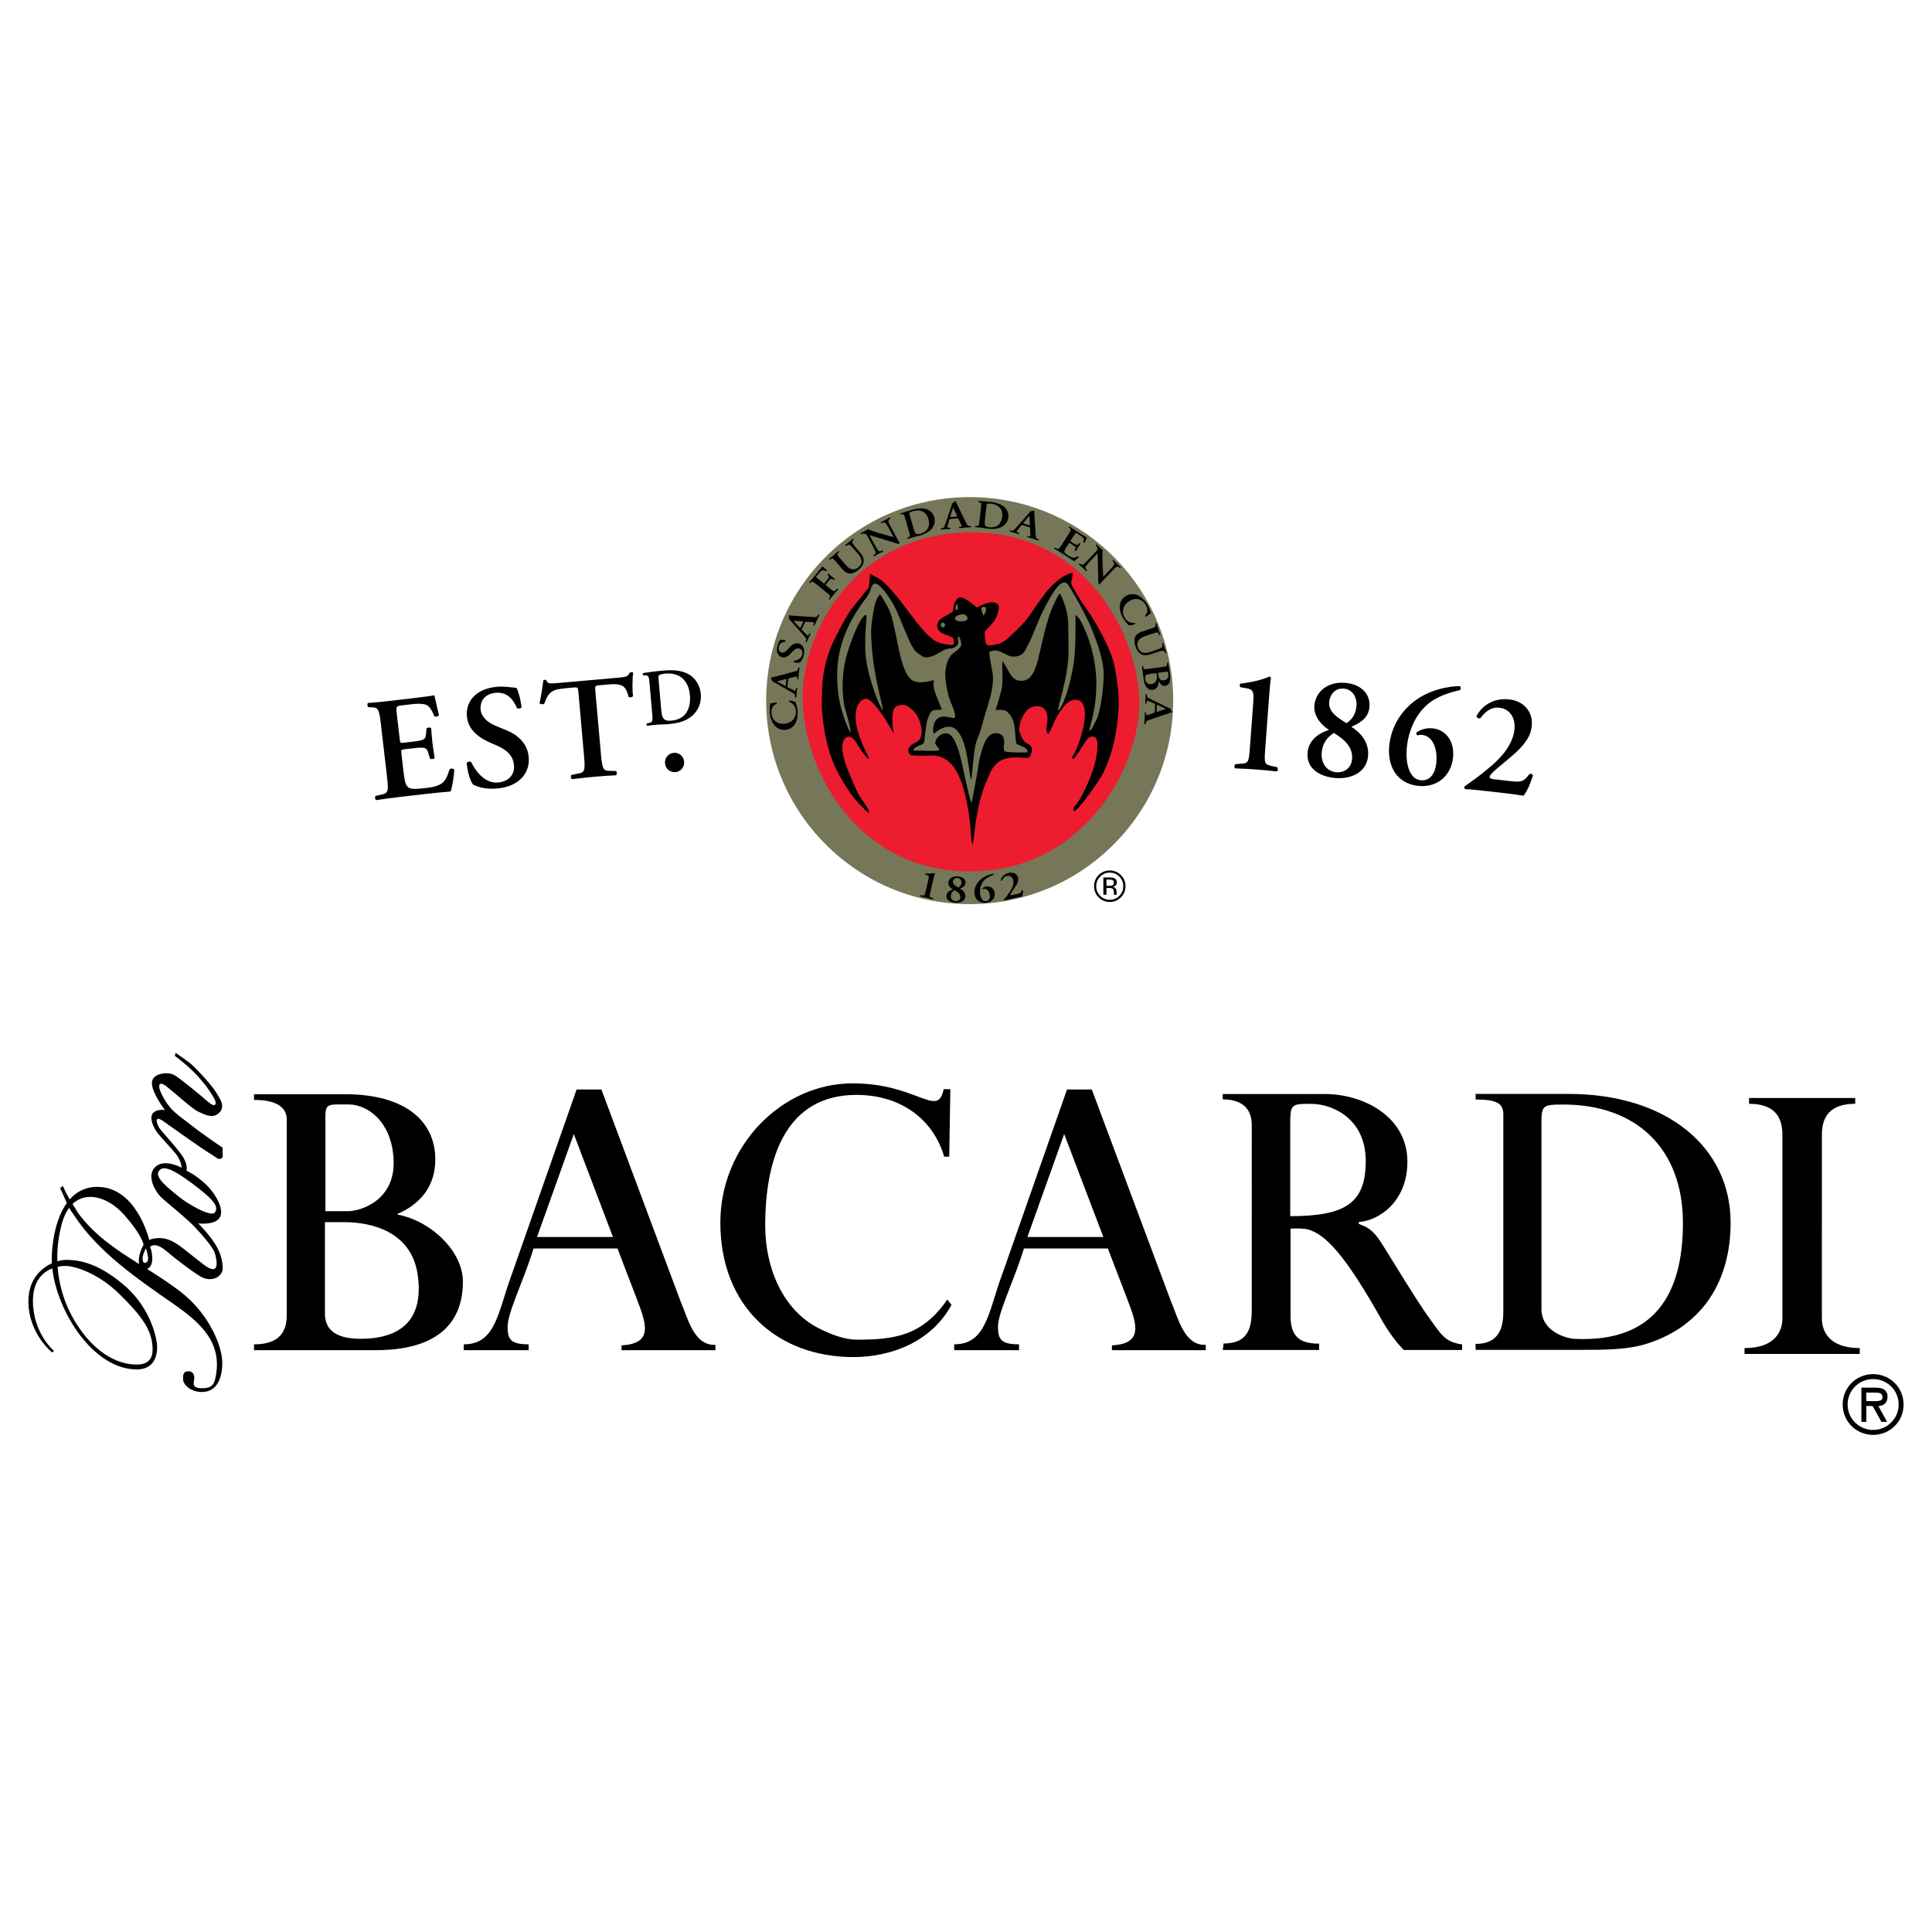 <?xml version="1.0" encoding="utf-8"?>
<!-- Generator: Adobe Illustrator 13.0.0, SVG Export Plug-In . SVG Version: 6.00 Build 14948)  -->
<!DOCTYPE svg PUBLIC "-//W3C//DTD SVG 1.0//EN" "http://www.w3.org/TR/2001/REC-SVG-20010904/DTD/svg10.dtd">
<svg version="1.0" id="Layer_1" xmlns="http://www.w3.org/2000/svg" xmlns:xlink="http://www.w3.org/1999/xlink" x="0px" y="0px"
	 width="192.756px" height="192.756px" viewBox="0 0 192.756 192.756" enable-background="new 0 0 192.756 192.756"
	 xml:space="preserve">
<g>
	<polygon fill-rule="evenodd" clip-rule="evenodd" fill="#FFFFFF" points="0,0 192.756,0 192.756,192.756 0,192.756 0,0 	"/>
	<path fill-rule="evenodd" clip-rule="evenodd" fill="#FFFFFF" d="M96.747,49.596c-11.214,0-20.305,9.091-20.305,20.305
		s9.091,20.305,20.305,20.305c11.214,0,20.305-9.091,20.305-20.305S107.961,49.596,96.747,49.596L96.747,49.596L96.747,49.596
		L96.747,49.596z"/>
	<path fill-rule="evenodd" clip-rule="evenodd" fill="#767758" d="M96.747,49.596c-11.214,0-20.305,9.091-20.305,20.305
		s9.091,20.305,20.305,20.305c11.214,0,20.305-9.091,20.305-20.305S107.961,49.596,96.747,49.596L96.747,49.596L96.747,49.596
		L96.747,49.596z"/>
	<path fill-rule="evenodd" clip-rule="evenodd" fill="#ED1C2E" d="M96.968,53.113c11.489,0,16.699,10.493,16.699,17.033
		s-5.675,16.797-16.885,16.797c-11.21,0-16.699-10.069-16.699-17.456C80.083,62.853,85.479,53.113,96.968,53.113L96.968,53.113
		L96.968,53.113L96.968,53.113z"/>
	<path fill-rule="evenodd" clip-rule="evenodd" d="M111.676,87.458c0.262,0.264,0.394,0.583,0.394,0.956
		c0,0.376-0.132,0.697-0.394,0.962c-0.263,0.265-0.581,0.398-0.956,0.398s-0.694-0.133-0.957-0.398
		c-0.261-0.265-0.391-0.586-0.391-0.962c0-0.374,0.131-0.692,0.394-0.956c0.264-0.265,0.581-0.398,0.954-0.398
		S111.411,87.192,111.676,87.458L111.676,87.458L111.676,87.458L111.676,87.458z M111.832,87.306
		c-0.308-0.305-0.678-0.458-1.112-0.458c-0.433,0-0.801,0.153-1.106,0.458c-0.307,0.306-0.46,0.676-0.46,1.108
		c0,0.436,0.152,0.808,0.456,1.114c0.305,0.308,0.675,0.462,1.11,0.462c0.435,0,0.805-0.154,1.112-0.462
		c0.306-0.308,0.459-0.679,0.459-1.114C112.291,87.98,112.138,87.611,111.832,87.306L111.832,87.306L111.832,87.306L111.832,87.306z
		 M110.952,88.341c-0.063,0.025-0.16,0.038-0.288,0.038l0,0h-0.274v-0.624h0.259l0,0c0.168,0,0.291,0.021,0.367,0.064
		s0.114,0.127,0.114,0.252C111.13,88.204,111.07,88.294,110.952,88.341L110.952,88.341L110.952,88.341L110.952,88.341z
		 M110.086,89.271h0.304v-0.68h0.239l0,0c0.161,0,0.274,0.019,0.339,0.056c0.108,0.064,0.162,0.196,0.162,0.396l0,0v0.137
		l0.006,0.056l0,0c0.002,0.007,0.003,0.013,0.005,0.019s0.003,0.011,0.004,0.017l0,0h0.285l-0.011-0.021l0,0
		c-0.008-0.014-0.013-0.044-0.015-0.089c-0.004-0.046-0.005-0.088-0.005-0.129l0,0v-0.126l0,0c0-0.087-0.031-0.176-0.094-0.268
		c-0.063-0.091-0.162-0.147-0.298-0.169c0.107-0.017,0.19-0.044,0.25-0.083c0.113-0.073,0.169-0.187,0.169-0.34
		c0-0.216-0.089-0.362-0.267-0.436c-0.101-0.042-0.257-0.062-0.471-0.062l0,0h-0.604V89.271L110.086,89.271L110.086,89.271z"/>
	<path fill-rule="evenodd" clip-rule="evenodd" d="M37.99,72.148c-0.179-1.538-0.315-1.565-1.008-1.587l0,0l-0.235-0.002l0,0
		c-0.113-0.09-0.129-0.353-0.02-0.424c0.555-0.035,1.238-0.1,1.876-0.175l0,0l2.771-0.322l0,0c0.929-0.108,1.768-0.221,1.953-0.271
		c0.086,0.239,0.308,1.375,0.467,1.989c-0.044,0.123-0.331,0.186-0.458,0.112c-0.33-0.814-0.59-1.152-1.067-1.214
		c-0.346-0.062-0.784-0.041-1.176,0.004l0,0l-0.972,0.114l0,0c-0.624,0.072-0.621,0.102-0.524,0.929l0,0l0.286,2.451l0,0
		c0.044,0.377,0.06,0.39,0.394,0.351l0,0l0.696-0.081l0,0c1.262-0.147,1.506-0.19,1.535-0.826l0,0l0.044-0.505l0,0
		c0.104-0.115,0.38-0.147,0.466-0.042c0.031,0.394,0.063,0.919,0.125,1.456c0.064,0.551,0.152,1.056,0.221,1.52
		c-0.061,0.11-0.336,0.142-0.463,0.068l0,0l-0.169-0.568l0,0c-0.172-0.598-0.422-0.598-1.685-0.451l0,0l-0.696,0.081l0,0
		c-0.333,0.039-0.345,0.07-0.302,0.432l0,0l0.214,1.842l0,0c0.086,0.74,0.176,1.258,0.422,1.479c0.198,0.183,0.458,0.27,1.676,0.128
		c1.846-0.186,2.116-0.644,2.487-1.877c0.118-0.117,0.37-0.102,0.474,0.033c-0.016,0.619-0.207,1.758-0.364,2.174
		c-0.642,0.045-1.891,0.176-3.588,0.374l0,0l-1.653,0.192l0,0c-0.639,0.074-1.521,0.192-2.171,0.297
		c-0.123-0.044-0.167-0.304-0.078-0.417l0,0l0.53-0.121l0,0c0.674-0.152,0.799-0.21,0.62-1.748l0,0L37.99,72.148L37.99,72.148
		L37.99,72.148z"/>
	<path fill-rule="evenodd" clip-rule="evenodd" d="M47.227,78.296c-0.292-0.278-0.584-1.26-0.663-2.161
		c0.072-0.154,0.317-0.194,0.444-0.104c0.338,0.713,1.282,2.186,2.705,2.039c1.103-0.113,1.659-0.846,1.567-1.731
		c-0.085-0.827-0.546-1.455-1.698-1.952l0,0l-0.66-0.284l0,0c-1.152-0.498-2.201-1.284-2.336-2.59
		c-0.148-1.438,0.8-2.768,2.92-2.986c0.755-0.078,1.324,0.04,2.02,0.1c0.193,0.303,0.437,1.246,0.507,1.928
		c-0.059,0.138-0.319,0.18-0.46,0.092c-0.296-0.733-0.904-1.653-2.138-1.525c-1.161,0.12-1.562,0.924-1.483,1.693
		c0.063,0.61,0.551,1.22,1.562,1.629l0,0l0.949,0.386l0,0c0.995,0.396,2.132,1.188,2.283,2.655c0.171,1.655-0.971,2.961-3.076,3.178
		C48.335,78.798,47.535,78.44,47.227,78.296L47.227,78.296L47.227,78.296L47.227,78.296z"/>
	<path fill-rule="evenodd" clip-rule="evenodd" d="M57.719,69.196c-0.055-0.61-0.071-0.638-0.45-0.604l0,0l-0.814,0.072l0,0
		c-1.338,0.119-1.716,0.314-2.149,1.54c-0.094,0.096-0.403,0.08-0.474-0.061c0.177-0.807,0.315-1.728,0.372-2.246
		c0.025-0.046,0.082-0.066,0.155-0.073c0.058-0.005,0.118,0.004,0.15,0.045c0.105,0.357,0.31,0.354,1.298,0.265l0,0l5.932-0.527l0,0
		c0.712-0.063,0.926-0.126,1.071-0.477c0.056-0.034,0.111-0.068,0.169-0.073c0.087-0.008,0.162,0.015,0.195,0.056
		c-0.093,0.609-0.097,1.869-0.013,2.331c-0.062,0.123-0.307,0.174-0.447,0.083c-0.29-1.117-0.591-1.369-2.146-1.23l0,0l-0.828,0.074
		l0,0c-0.378,0.034-0.39,0.064-0.336,0.674l0,0l0.559,6.281l0,0c0.137,1.541,0.272,1.573,0.961,1.585l0,0l0.529,0.011l0,0
		c0.111,0.093,0.119,0.356,0.008,0.425c-0.846,0.046-1.501,0.089-2.141,0.146c-0.64,0.057-1.322,0.132-2.25,0.244
		c-0.122-0.048-0.162-0.337-0.067-0.419l0,0l0.604-0.127l0,0c0.678-0.119,0.805-0.174,0.668-1.715l0,0L57.719,69.196L57.719,69.196
		L57.719,69.196z"/>
	<path fill-rule="evenodd" clip-rule="evenodd" d="M66.348,76.145c-0.041-0.539,0.335-0.992,0.888-1.034
		c0.539-0.041,0.979,0.351,1.019,0.89s-0.335,0.992-0.874,1.033C66.828,77.075,66.388,76.684,66.348,76.145L66.348,76.145
		L66.348,76.145L66.348,76.145z"/>
	<path fill-rule="evenodd" clip-rule="evenodd" d="M126.222,74.848c-0.104,1.398-0.048,1.432,0.817,1.612l0,0l0.389,0.087l0,0
		c0.096,0.095,0.074,0.386-0.06,0.42c-0.683-0.08-1.366-0.145-2.007-0.192c-0.742-0.055-1.413-0.09-2.114-0.113
		c-0.128-0.053-0.106-0.345,0.002-0.424l0,0l0.397-0.029l0,0c0.882-0.052,0.942-0.076,1.046-1.475l0,0l0.342-4.616l0,0
		c0.071-0.961,0.054-1.314-0.597-1.435l0,0l-0.693-0.125l0,0c-0.082-0.08-0.066-0.298,0.012-0.351
		c1.226-0.144,2.271-0.417,2.893-0.708c0.086,0.021,0.141,0.069,0.15,0.143c-0.052,0.304-0.131,1.176-0.174,1.759l0,0
		L126.222,74.848L126.222,74.848L126.222,74.848z"/>
	<path fill-rule="evenodd" clip-rule="evenodd" d="M136.629,70.553c-0.105,1.192-1.112,1.646-1.799,1.952
		c0.858,0.574,1.788,1.491,1.661,2.93c-0.144,1.628-1.699,2.326-3.284,2.187c-1.425-0.125-2.897-0.871-2.75-2.543
		c0.106-1.207,1.062-1.914,2.133-2.259c-0.735-0.46-1.538-1.337-1.457-2.414c0.147-1.511,1.43-2.423,3.102-2.276
		C135.674,68.257,136.754,69.129,136.629,70.553L136.629,70.553L136.629,70.553L136.629,70.553z M134.896,75.749
		c0.1-1.134-0.651-1.918-1.82-2.622c-0.73,0.478-1.119,1.059-1.213,1.959c-0.082,1.091,0.522,1.877,1.468,1.961
		C134.116,77.116,134.819,76.621,134.896,75.749L134.896,75.749L134.896,75.749L134.896,75.749z M132.613,70.067
		c-0.089,1.004,0.957,1.608,1.735,2.087c0.576-0.389,0.917-0.93,0.986-1.715c0.072-0.814-0.353-1.657-1.254-1.737
		C133.209,68.626,132.683,69.283,132.613,70.067L132.613,70.067L132.613,70.067L132.613,70.067z"/>
	<path fill-rule="evenodd" clip-rule="evenodd" d="M141.515,78.409c-2.149-0.216-3.119-1.958-2.909-4.035
		c0.121-1.206,0.679-2.955,2.387-4.323c1.612-1.291,3.623-1.587,4.666-1.599c0.096,0.068,0.103,0.289,0.019,0.398
		c-0.962,0.226-2.303,0.575-3.335,1.498c-1.226,1.095-1.799,2.71-1.957,3.986c-0.225,1.797,0.216,3.396,1.363,3.512
		c0.974,0.098,1.456-0.763,1.552-1.708c0.142-1.409-0.344-2.706-1.405-2.812c-0.203-0.021-0.322-0.003-0.487,0.039
		c-0.099-0.039-0.128-0.189-0.072-0.3c0.474-0.334,1.072-0.45,1.595-0.397c1.381,0.139,2.226,1.369,2.032,2.993
		C144.72,77.484,143.316,78.59,141.515,78.409L141.515,78.409L141.515,78.409L141.515,78.409z"/>
	<path fill-rule="evenodd" clip-rule="evenodd" d="M150.749,77.939c1.044,0.119,1.304,0.03,1.844-0.716
		c0.108-0.046,0.308,0.005,0.353,0.128c-0.324,1.05-0.7,1.771-0.95,2.037c-0.562-0.093-1.156-0.175-1.823-0.25l0,0l-2.393-0.271l0,0
		c-0.812-0.092-1.293-0.132-1.601-0.137c-0.081-0.068-0.114-0.16-0.058-0.271c0.861-0.608,1.421-1,2.411-1.828
		c1.23-1.006,2.391-2.3,2.563-3.823c0.131-1.161-0.44-2.078-1.5-2.198c-0.826-0.094-1.394,0.371-1.929,1.075
		c-0.177,0.009-0.343-0.083-0.352-0.261c0.681-1.215,1.907-1.796,3.257-1.644c1.552,0.176,2.405,1.331,2.25,2.694
		c-0.104,0.928-0.616,1.81-2.078,3.04l0,0l-1.33,1.113l0,0c-0.698,0.582-0.777,0.764-0.789,0.865
		c-0.014,0.116,0.05,0.211,0.427,0.254l0,0L150.749,77.939L150.749,77.939L150.749,77.939z"/>
	<path fill-rule="evenodd" clip-rule="evenodd" d="M64.812,68.255c-0.067-0.767-0.084-0.863-0.464-0.877l0,0l-0.169-0.001l0,0
		c-0.06-0.035-0.072-0.179-0.012-0.225c0.572-0.099,1.209-0.179,1.993-0.248c0.759-0.067,1.309-0.051,1.911,0.106
		c0.99,0.267,1.745,1.055,1.849,2.247c0.078,0.887-0.282,1.837-1.229,2.428c-0.542,0.338-1.222,0.494-1.949,0.558
		c-0.487,0.043-0.868,0.028-1.164,0.054c-0.304,0.027-0.663,0.066-1.013,0.114c-0.067-0.026-0.087-0.17-0.036-0.23l0,0l0.173-0.04
		l0,0c0.372-0.081,0.442-0.111,0.367-0.958l0,0L64.812,68.255L64.812,68.255L64.812,68.255z M65.97,70.788
		c0.068,0.776,0.161,1.187,1.008,1.112c1.423-0.125,1.974-1.189,1.855-2.541c-0.139-1.583-1.126-2.27-2.461-2.152
		c-0.336,0.03-0.586,0.116-0.638,0.169c-0.052,0.053-0.045,0.222-0.012,0.598l0,0L65.97,70.788L65.97,70.788L65.97,70.788z"/>
	<path fill-rule="evenodd" clip-rule="evenodd" d="M92.806,89.091c-0.087,0.376-0.071,0.388,0.188,0.481l0,0l0.116,0.043l0,0
		c0.025,0.031,0.007,0.109-0.035,0.112c-0.207-0.056-0.415-0.107-0.611-0.153c-0.227-0.052-0.432-0.095-0.647-0.136
		c-0.037-0.021-0.019-0.1,0.018-0.116l0,0l0.124,0.012l0,0c0.274,0.03,0.293,0.026,0.381-0.351l0,0l0.288-1.244l0,0
		c0.06-0.259,0.068-0.356-0.127-0.422l0,0l-0.208-0.068l0,0c-0.022-0.026-0.009-0.085,0.017-0.095
		c0.384,0.021,0.717-0.001,0.919-0.049c0.026,0.01,0.041,0.026,0.041,0.047c-0.028,0.08-0.087,0.315-0.124,0.472l0,0L92.806,89.091
		L92.806,89.091L92.806,89.091z"/>
	<path fill-rule="evenodd" clip-rule="evenodd" d="M96.329,88.107c-0.026,0.33-0.338,0.456-0.551,0.541
		c0.271,0.159,0.567,0.413,0.536,0.811c-0.036,0.451-0.518,0.645-1.014,0.606c-0.445-0.034-0.91-0.24-0.873-0.703
		c0.026-0.334,0.321-0.53,0.653-0.626c-0.232-0.127-0.488-0.37-0.469-0.668c0.038-0.418,0.432-0.671,0.956-0.631
		C96.018,87.471,96.36,87.712,96.329,88.107L96.329,88.107L96.329,88.107L96.329,88.107z M95.817,89.546
		c0.025-0.314-0.214-0.531-0.583-0.726c-0.226,0.132-0.344,0.293-0.368,0.543c-0.02,0.302,0.174,0.52,0.47,0.542
		C95.582,89.924,95.798,89.787,95.817,89.546L95.817,89.546L95.817,89.546L95.817,89.546z M95.072,87.973
		c-0.021,0.278,0.309,0.445,0.554,0.578c0.178-0.108,0.281-0.258,0.298-0.475c0.018-0.226-0.12-0.459-0.401-0.481
		C95.25,87.574,95.089,87.756,95.072,87.973L95.072,87.973L95.072,87.973L95.072,87.973z"/>
	<path fill-rule="evenodd" clip-rule="evenodd" d="M98.323,90.081c-0.674,0.045-1.059-0.382-1.098-0.958
		c-0.023-0.334,0.062-0.837,0.521-1.293c0.432-0.429,1.037-0.607,1.357-0.661c0.033,0.014,0.046,0.073,0.025,0.107
		c-0.285,0.108-0.681,0.268-0.953,0.569c-0.322,0.358-0.419,0.825-0.404,1.18c0.021,0.5,0.235,0.914,0.595,0.89
		c0.305-0.021,0.411-0.279,0.394-0.54c-0.026-0.391-0.241-0.72-0.573-0.698c-0.063,0.004-0.099,0.015-0.148,0.034
		c-0.032-0.006-0.049-0.045-0.037-0.078c0.129-0.114,0.308-0.175,0.472-0.186c0.432-0.029,0.754,0.265,0.774,0.716
		C99.264,89.673,98.887,90.042,98.323,90.081L98.323,90.081L98.323,90.081L98.323,90.081z"/>
	<path fill-rule="evenodd" clip-rule="evenodd" d="M101.468,89.192c0.321-0.07,0.39-0.118,0.48-0.365
		c0.028-0.023,0.092-0.028,0.117-0.001c0.001,0.305-0.043,0.529-0.093,0.623c-0.176,0.03-0.359,0.066-0.564,0.111l0,0l-0.735,0.161
		l0,0c-0.25,0.055-0.396,0.09-0.487,0.119c-0.03-0.01-0.049-0.031-0.042-0.065c0.199-0.241,0.328-0.397,0.545-0.709
		c0.271-0.381,0.495-0.83,0.405-1.243c-0.069-0.315-0.324-0.498-0.649-0.427c-0.254,0.056-0.379,0.231-0.473,0.466
		c-0.052,0.02-0.109,0.012-0.129-0.034c0.089-0.382,0.399-0.652,0.813-0.743c0.477-0.104,0.838,0.114,0.919,0.484
		c0.055,0.251-0.015,0.53-0.334,0.993l0,0l-0.292,0.418l0,0c-0.152,0.219-0.159,0.274-0.153,0.302
		c0.008,0.031,0.035,0.05,0.15,0.025l0,0L101.468,89.192L101.468,89.192L101.468,89.192z"/>
	<path fill-rule="evenodd" clip-rule="evenodd" d="M77.466,70.077c0.035,0.029,0.045,0.11,0.019,0.144
		c-0.246,0.096-0.563,0.324-0.519,0.921c0.043,0.575,0.447,1.127,1.268,1.067c0.853-0.062,1.224-0.695,1.18-1.279
		c-0.043-0.57-0.398-0.794-0.667-0.902c-0.039-0.038-0.028-0.112,0.006-0.137c0.271,0.012,0.544,0.114,0.625,0.172
		c0.012,0.053,0.032,0.107,0.048,0.155c0.036,0.098,0.127,0.405,0.149,0.699c0.034,0.448-0.018,0.838-0.181,1.178
		c-0.185,0.382-0.528,0.685-1.053,0.724c-0.468,0.035-0.85-0.174-1.104-0.492c-0.25-0.318-0.4-0.767-0.435-1.224
		c-0.019-0.258-0.002-0.573,0.03-0.79c0.008-0.055,0.009-0.087,0.014-0.128C76.938,70.17,77.173,70.144,77.466,70.077L77.466,70.077
		L77.466,70.077L77.466,70.077z"/>
	<path fill-rule="evenodd" clip-rule="evenodd" d="M78.57,68.437c-0.013,0.117-0.013,0.112,0.09,0.165l0,0l0.459,0.238l0,0
		c0.226,0.116,0.239,0.1,0.278-0.065l0,0l0.034-0.128l0,0c0.032-0.028,0.103-0.016,0.115,0.022
		c-0.024,0.143-0.041,0.292-0.065,0.476c-0.017,0.148-0.028,0.288-0.038,0.447c-0.023,0.029-0.084,0.027-0.116-0.008l0,0
		l-0.005-0.137l0,0c-0.001-0.132-0.032-0.186-0.156-0.268c-0.098-0.065-0.258-0.156-0.463-0.274l0,0l-1.353-0.774l0,0
		c-0.121-0.073-0.213-0.124-0.282-0.118c-0.011-0.161-0.158-0.328-0.157-0.336c0.004-0.036,0.019-0.057,0.04-0.073
		c0.188-0.052,0.382-0.089,0.57-0.142l0,0l1.744-0.463l0,0c0.279-0.074,0.309-0.093,0.371-0.319l0,0l0.02-0.066l0,0
		c0.032-0.033,0.1-0.025,0.117,0.009c-0.029,0.184-0.051,0.35-0.077,0.584c-0.021,0.193-0.035,0.393-0.049,0.55
		c-0.024,0.034-0.096,0.03-0.118,0l0,0l0-0.1l0,0c0.002-0.164-0.021-0.18-0.199-0.141l0,0l-0.566,0.151l0,0
		c-0.113,0.033-0.114,0.046-0.128,0.173l0,0L78.57,68.437L78.57,68.437L78.57,68.437z M78.451,67.876
		c0.014-0.126,0.008-0.145-0.092-0.12l0,0l-0.5,0.136l0,0c-0.22,0.053-0.299,0.071-0.329,0.091l0,0l-0.001,0.009l0,0
		c0.026,0.021,0.122,0.068,0.3,0.17l0,0l0.446,0.241l0,0c0.11,0.062,0.111,0.049,0.124-0.059l0,0L78.451,67.876L78.451,67.876
		L78.451,67.876z"/>
	<path fill-rule="evenodd" clip-rule="evenodd" d="M79.812,66.096c-0.103,0.056-0.386,0.037-0.625-0.035
		c-0.031-0.037-0.014-0.112,0.022-0.14c0.219-0.023,0.699-0.142,0.819-0.57c0.093-0.332-0.032-0.569-0.268-0.636
		c-0.221-0.062-0.432,0.006-0.686,0.288l0,0l-0.145,0.161l0,0c-0.254,0.282-0.571,0.504-0.919,0.406
		c-0.383-0.108-0.617-0.522-0.438-1.16c0.063-0.227,0.157-0.38,0.249-0.576c0.099-0.024,0.366,0.004,0.548,0.055
		c0.029,0.032,0.01,0.112-0.028,0.144c-0.219,0.009-0.521,0.088-0.625,0.459c-0.098,0.35,0.062,0.55,0.268,0.608
		c0.163,0.045,0.372-0.032,0.588-0.282l0,0l0.204-0.234l0,0c0.211-0.247,0.539-0.494,0.93-0.384c0.44,0.124,0.647,0.592,0.47,1.225
		C80.063,65.828,79.883,66.021,79.812,66.096L79.812,66.096L79.812,66.096L79.812,66.096z"/>
	<path fill-rule="evenodd" clip-rule="evenodd" d="M80.022,62.704c-0.05,0.107-0.048,0.103,0.033,0.186l0,0l0.358,0.372l0,0
		c0.176,0.183,0.195,0.171,0.284,0.028l0,0l0.074-0.11l0,0c0.039-0.017,0.103,0.018,0.102,0.057
		c-0.069,0.128-0.132,0.264-0.214,0.43c-0.063,0.135-0.12,0.265-0.179,0.412c-0.032,0.021-0.088-0.001-0.107-0.045l0,0l0.039-0.132
		l0,0c0.042-0.126,0.03-0.187-0.062-0.304c-0.072-0.093-0.194-0.23-0.35-0.409l0,0l-1.033-1.168l0,0
		c-0.092-0.108-0.162-0.186-0.229-0.202c0.042-0.156-0.044-0.361-0.041-0.369c0.015-0.033,0.036-0.048,0.062-0.056
		c0.195,0.011,0.391,0.038,0.585,0.048l0,0l1.801,0.122l0,0c0.288,0.02,0.323,0.011,0.454-0.183l0,0l0.04-0.057l0,0
		c0.041-0.021,0.103,0.008,0.107,0.046c-0.086,0.165-0.161,0.315-0.26,0.528c-0.083,0.176-0.16,0.36-0.223,0.505
		c-0.033,0.024-0.101-0.002-0.111-0.037l0,0l0.031-0.095l0,0c0.054-0.155,0.038-0.177-0.144-0.197l0,0l-0.585-0.038l0,0
		c-0.118-0.005-0.123,0.007-0.177,0.122l0,0L80.022,62.704L80.022,62.704L80.022,62.704z M80.088,62.135
		c0.054-0.115,0.054-0.135-0.048-0.143l0,0l-0.518-0.032l0,0c-0.225-0.02-0.306-0.028-0.341-0.019l0,0l-0.004,0.008l0,0
		c0.018,0.028,0.094,0.104,0.23,0.258l0,0l0.345,0.372l0,0c0.084,0.094,0.09,0.082,0.136-0.017l0,0L80.088,62.135L80.088,62.135
		L80.088,62.135z"/>
	<path fill-rule="evenodd" clip-rule="evenodd" d="M81.647,57.01c0.184-0.224,0.341-0.423,0.396-0.501
		c0.068,0.056,0.301,0.247,0.453,0.359c0.013,0.035-0.032,0.103-0.08,0.122c-0.209-0.112-0.345-0.13-0.485-0.022
		c-0.099,0.077-0.174,0.162-0.266,0.274l0,0l-0.146,0.179l0,0c-0.12,0.147-0.114,0.152,0.06,0.294l0,0l0.556,0.455l0,0
		c0.078,0.063,0.087,0.064,0.153-0.016l0,0l0.169-0.207l0,0c0.25-0.305,0.289-0.366,0.185-0.504l0,0l-0.083-0.115l0,0
		c-0.004-0.039,0.05-0.105,0.089-0.102c0.078,0.07,0.187,0.17,0.302,0.265c0.115,0.094,0.232,0.178,0.332,0.253
		c0.011,0.038-0.044,0.104-0.083,0.107l0,0l-0.144-0.071l0,0c-0.156-0.075-0.208-0.024-0.458,0.28l0,0l-0.169,0.207l0,0
		c-0.066,0.081-0.063,0.089,0.015,0.153l0,0l0.435,0.355l0,0c0.329,0.269,0.364,0.245,0.512,0.091l0,0l0.136-0.134l0,0
		c0.042-0.007,0.095,0.042,0.084,0.081c-0.19,0.219-0.322,0.375-0.449,0.528c-0.126,0.154-0.252,0.314-0.378,0.48
		c-0.035,0.018-0.094-0.024-0.096-0.066l0,0l0.054-0.084l0,0c0.116-0.18,0.133-0.219-0.197-0.488l0,0l-1.156-0.945l0,0
		c-0.33-0.269-0.365-0.245-0.521-0.098l0,0l-0.044,0.041l0,0c-0.042,0.006-0.094-0.043-0.084-0.081
		c0.106-0.118,0.239-0.272,0.365-0.427l0,0L81.647,57.01L81.647,57.01L81.647,57.01z"/>
	<path fill-rule="evenodd" clip-rule="evenodd" d="M83.362,55.989c-0.276-0.323-0.315-0.306-0.496-0.189l0,0L82.8,55.84l0,0
		c-0.042-0.001-0.083-0.056-0.066-0.091c0.143-0.111,0.301-0.24,0.453-0.37c0.155-0.132,0.308-0.268,0.454-0.403
		c0.038-0.011,0.086,0.038,0.08,0.08l0,0l-0.068,0.074l0,0c-0.144,0.16-0.167,0.195,0.11,0.519l0,0l0.597,0.699l0,0
		c0.36,0.421,0.808,0.651,1.287,0.243c0.452-0.385,0.38-0.846-0.017-1.309l0,0l-0.326-0.381l0,0c-0.196-0.229-0.442-0.51-0.58-0.545
		c-0.07-0.02-0.144,0.006-0.24,0.067l0,0l-0.077,0.049l0,0c-0.049,0.005-0.093-0.053-0.066-0.091
		c0.123-0.094,0.256-0.202,0.391-0.317c0.145-0.123,0.235-0.206,0.358-0.32c0.041-0.009,0.089,0.035,0.08,0.079l0,0l-0.062,0.08l0,0
		c-0.055,0.068-0.106,0.133-0.089,0.203c0.03,0.133,0.26,0.401,0.466,0.642l0,0l0.311,0.363l0,0
		c0.237,0.278,0.408,0.575,0.375,0.898c-0.033,0.324-0.242,0.603-0.479,0.805c-0.324,0.276-0.604,0.409-0.877,0.409
		c-0.268,0.001-0.522-0.15-0.786-0.458l0,0L83.362,55.989L83.362,55.989L83.362,55.989z"/>
	<path fill-rule="evenodd" clip-rule="evenodd" d="M89.401,53.537c0.058,0.105,0.292,0.54,0.348,0.614
		c-0.011,0.056-0.06,0.1-0.109,0.123c-0.104-0.04-0.285-0.097-0.729-0.231l0,0l-1.442-0.438l0,0
		c-0.398-0.118-0.599-0.183-0.695-0.199c-0.012,0.006,0.009,0.045,0.11,0.232l0,0l0.372,0.688l0,0
		c0.143,0.265,0.322,0.587,0.447,0.656c0.064,0.033,0.144,0.018,0.251-0.022l0,0l0.094-0.037l0,0
		c0.049,0.005,0.082,0.075,0.047,0.107c-0.151,0.072-0.309,0.153-0.461,0.235c-0.167,0.09-0.273,0.152-0.41,0.235
		c-0.041,0-0.082-0.056-0.063-0.098l0,0l0.079-0.065l0,0c0.07-0.051,0.134-0.104,0.131-0.176c-0.007-0.138-0.173-0.444-0.323-0.723
		l0,0l-0.452-0.836l0,0c-0.148-0.275-0.175-0.333-0.366-0.363c-0.061-0.008-0.188,0.024-0.25,0.044l0,0l-0.065,0.021l0,0
		c-0.04-0.006-0.073-0.079-0.04-0.116c0.159-0.067,0.377-0.189,0.477-0.243c0.084-0.045,0.178-0.101,0.27-0.154
		c0.15,0.115,0.825,0.325,1.037,0.383l0,0l0.605,0.165l0,0c0.255,0.072,0.829,0.246,0.88,0.245c0.006-0.017-0.003-0.035-0.034-0.091
		l0,0l-0.372-0.688l0,0c-0.143-0.265-0.322-0.587-0.451-0.654c-0.064-0.034-0.14-0.02-0.247,0.019l0,0l-0.098,0.039l0,0
		c-0.049-0.005-0.082-0.074-0.047-0.111c0.16-0.077,0.309-0.153,0.465-0.237c0.171-0.093,0.273-0.152,0.414-0.232
		c0.041,0,0.082,0.056,0.063,0.098l0,0l-0.083,0.067l0,0c-0.07,0.052-0.13,0.103-0.128,0.174c0.003,0.14,0.169,0.447,0.319,0.725
		l0,0L89.401,53.537L89.401,53.537L89.401,53.537z"/>
	<path fill-rule="evenodd" clip-rule="evenodd" d="M90.306,51.699c-0.106-0.37-0.124-0.415-0.335-0.38l0,0l-0.094,0.019l0,0
		c-0.036-0.011-0.056-0.08-0.027-0.109c0.307-0.113,0.652-0.225,1.079-0.347c0.414-0.119,0.719-0.172,1.065-0.163
		c0.572,0.02,1.06,0.323,1.225,0.897c0.124,0.428,0.011,0.937-0.459,1.334c-0.27,0.227-0.631,0.381-1.027,0.495
		c-0.266,0.076-0.477,0.111-0.638,0.157c-0.166,0.047-0.36,0.107-0.55,0.17c-0.039-0.005-0.063-0.074-0.041-0.109l0,0l0.092-0.039
		l0,0c0.198-0.082,0.234-0.105,0.116-0.513l0,0L90.306,51.699L90.306,51.699L90.306,51.699z M91.174,52.815
		c0.108,0.374,0.196,0.566,0.658,0.434c0.775-0.222,0.983-0.808,0.796-1.459c-0.22-0.764-0.828-0.99-1.555-0.782
		c-0.183,0.053-0.313,0.123-0.337,0.155c-0.024,0.032-0.005,0.114,0.047,0.295l0,0L91.174,52.815L91.174,52.815L91.174,52.815z"/>
	<path fill-rule="evenodd" clip-rule="evenodd" d="M94.848,51.769c-0.118,0.01-0.113,0.01-0.145,0.121l0,0l-0.146,0.496l0,0
		c-0.071,0.244-0.052,0.254,0.117,0.26l0,0l0.132,0.009l0,0c0.034,0.025,0.036,0.098,0,0.117c-0.145,0.004-0.294,0.016-0.479,0.027
		c-0.149,0.013-0.289,0.028-0.446,0.049c-0.033-0.017-0.043-0.077-0.015-0.115l0,0l0.134-0.031l0,0
		c0.129-0.027,0.176-0.067,0.233-0.205c0.046-0.108,0.104-0.282,0.181-0.507l0,0l0.501-1.477l0,0
		c0.048-0.133,0.081-0.232,0.062-0.299c0.156-0.041,0.291-0.217,0.3-0.218c0.036-0.002,0.06,0.007,0.08,0.026
		c0.087,0.174,0.161,0.357,0.248,0.532l0,0l0.788,1.623l0,0c0.126,0.26,0.151,0.286,0.384,0.303l0,0l0.069,0.007l0,0
		c0.038,0.025,0.044,0.093,0.014,0.116c-0.186,0.007-0.353,0.017-0.587,0.037c-0.194,0.016-0.392,0.041-0.55,0.058
		c-0.038-0.017-0.048-0.089-0.023-0.115l0,0l0.098-0.02l0,0c0.162-0.03,0.173-0.055,0.1-0.222l0,0l-0.257-0.527l0,0
		c-0.054-0.104-0.068-0.103-0.194-0.092l0,0L94.848,51.769L94.848,51.769L94.848,51.769z M95.375,51.544
		c0.126-0.011,0.144-0.02,0.1-0.113l0,0l-0.229-0.464l0,0c-0.094-0.206-0.127-0.28-0.152-0.306l0,0l-0.009,0l0,0
		c-0.016,0.03-0.043,0.133-0.109,0.328l0,0l-0.151,0.484l0,0c-0.04,0.121-0.026,0.12,0.082,0.11l0,0L95.375,51.544L95.375,51.544
		L95.375,51.544z"/>
	<path fill-rule="evenodd" clip-rule="evenodd" d="M97.88,50.59c0.044-0.382,0.045-0.431-0.164-0.479l0,0l-0.094-0.019l0,0
		c-0.029-0.023-0.021-0.095,0.018-0.111c0.327,0.013,0.688,0.042,1.13,0.092c0.427,0.048,0.729,0.115,1.047,0.256
		c0.521,0.236,0.854,0.702,0.787,1.295c-0.051,0.441-0.35,0.867-0.937,1.055c-0.336,0.107-0.729,0.111-1.138,0.064
		c-0.275-0.031-0.484-0.079-0.65-0.098c-0.171-0.02-0.374-0.039-0.573-0.053c-0.035-0.02-0.031-0.092,0.004-0.117l0,0l0.101,0l0,0
		c0.214,0,0.256-0.008,0.304-0.429l0,0L97.88,50.59L97.88,50.59L97.88,50.59z M98.254,51.951c-0.044,0.386-0.036,0.597,0.441,0.651
		c0.802,0.091,1.219-0.37,1.295-1.042c0.091-0.788-0.384-1.229-1.136-1.314c-0.189-0.021-0.337-0.006-0.371,0.014
		c-0.034,0.021-0.048,0.104-0.069,0.291l0,0L98.254,51.951L98.254,51.951L98.254,51.951z"/>
	<path fill-rule="evenodd" clip-rule="evenodd" d="M102.052,52.396c-0.112-0.036-0.108-0.034-0.18,0.056l0,0l-0.324,0.402l0,0
		c-0.159,0.198-0.146,0.215,0.009,0.285l0,0l0.119,0.059l0,0c0.021,0.036-0.005,0.104-0.044,0.108
		c-0.137-0.052-0.279-0.098-0.455-0.158c-0.143-0.046-0.277-0.085-0.432-0.125c-0.023-0.029-0.01-0.088,0.032-0.113l0,0l0.135,0.022
		l0,0c0.131,0.025,0.189,0.006,0.294-0.1c0.084-0.083,0.205-0.221,0.361-0.398l0,0l1.028-1.171l0,0
		c0.096-0.104,0.164-0.184,0.172-0.253c0.159,0.022,0.353-0.089,0.361-0.086c0.034,0.011,0.052,0.029,0.063,0.054
		c0.014,0.194,0.013,0.392,0.026,0.586l0,0l0.109,1.8l0,0c0.017,0.288,0.03,0.322,0.239,0.427l0,0l0.062,0.032l0,0
		c0.025,0.038,0.005,0.103-0.031,0.112c-0.175-0.064-0.334-0.119-0.559-0.191c-0.186-0.06-0.378-0.113-0.53-0.158
		c-0.028-0.03-0.011-0.1,0.022-0.115l0,0l0.099,0.019l0,0c0.16,0.034,0.181,0.016,0.177-0.167l0,0l-0.036-0.585l0,0
		c-0.01-0.117-0.023-0.121-0.145-0.16l0,0L102.052,52.396L102.052,52.396L102.052,52.396z M102.625,52.391
		c0.121,0.039,0.141,0.036,0.136-0.066l0,0l-0.034-0.517l0,0c-0.009-0.226-0.011-0.307-0.024-0.341l0,0l-0.009-0.002l0,0
		c-0.025,0.021-0.091,0.105-0.226,0.26l0,0l-0.325,0.389l0,0c-0.083,0.096-0.07,0.1,0.033,0.133l0,0L102.625,52.391L102.625,52.391
		L102.625,52.391z"/>
	<path fill-rule="evenodd" clip-rule="evenodd" d="M106.664,53.202c0.229-0.358,0.2-0.39,0.036-0.528l0,0l-0.058-0.046l0,0
		c-0.012-0.041,0.031-0.099,0.07-0.093c0.141,0.099,0.318,0.217,0.487,0.324l0,0l0.729,0.466l0,0
		c0.244,0.156,0.469,0.294,0.522,0.319c-0.021,0.067-0.169,0.349-0.238,0.509c-0.033,0.018-0.113-0.024-0.131-0.064
		c0.063-0.235,0.061-0.356-0.045-0.461c-0.072-0.08-0.184-0.159-0.286-0.225l0,0l-0.256-0.164l0,0
		c-0.165-0.104-0.169-0.098-0.292,0.095l0,0l-0.364,0.571l0,0c-0.056,0.088-0.055,0.094,0.033,0.15l0,0l0.185,0.117l0,0
		c0.332,0.212,0.398,0.25,0.519,0.122l0,0l0.1-0.098l0,0c0.046-0.004,0.119,0.042,0.12,0.081c-0.062,0.089-0.146,0.206-0.227,0.331
		c-0.082,0.128-0.149,0.251-0.215,0.363c-0.034,0.012-0.106-0.035-0.124-0.074l0,0l0.059-0.153l0,0
		c0.064-0.159,0.003-0.207-0.329-0.419l0,0l-0.184-0.117l0,0c-0.088-0.056-0.096-0.052-0.149,0.033l0,0l-0.273,0.429l0,0
		c-0.11,0.172-0.181,0.299-0.16,0.393c0.017,0.076,0.063,0.145,0.385,0.35c0.481,0.316,0.628,0.271,0.937,0.083
		c0.05-0.001,0.107,0.05,0.109,0.099c-0.113,0.127-0.361,0.331-0.474,0.388c-0.163-0.114-0.49-0.328-0.938-0.613l0,0l-0.436-0.277
		l0,0c-0.168-0.107-0.403-0.253-0.579-0.356c-0.022-0.033,0.013-0.096,0.055-0.103l0,0l0.149,0.077l0,0
		c0.19,0.098,0.231,0.109,0.46-0.249l0,0L106.664,53.202L106.664,53.202L106.664,53.202z"/>
	<path fill-rule="evenodd" clip-rule="evenodd" d="M110.2,57.761c-0.083,0.087-0.422,0.446-0.476,0.522
		c-0.057,0.007-0.113-0.025-0.15-0.065c0.005-0.111,0.003-0.3-0.009-0.763l0,0l-0.036-1.505l0,0
		c-0.014-0.415-0.015-0.625-0.029-0.722c-0.01-0.009-0.04,0.023-0.187,0.177l0,0l-0.537,0.568l0,0
		c-0.207,0.219-0.457,0.49-0.483,0.63c-0.012,0.072,0.028,0.142,0.1,0.231l0,0l0.064,0.077l0,0c0.01,0.048-0.046,0.101-0.087,0.079
		c-0.116-0.121-0.242-0.245-0.368-0.363c-0.139-0.13-0.23-0.211-0.352-0.314c-0.013-0.04,0.028-0.095,0.074-0.09l0,0l0.086,0.053
		l0,0c0.071,0.051,0.142,0.095,0.208,0.07c0.129-0.05,0.369-0.304,0.586-0.534l0,0l0.653-0.69l0,0
		c0.215-0.228,0.263-0.271,0.23-0.461c-0.012-0.061-0.082-0.17-0.12-0.223l0,0l-0.041-0.055l0,0
		c-0.007-0.039,0.052-0.094,0.093-0.07c0.114,0.13,0.299,0.297,0.382,0.375c0.068,0.065,0.15,0.137,0.235,0.205
		c-0.062,0.178-0.05,0.884-0.039,1.104l0,0l0.032,0.625l0,0c0.012,0.265,0.026,0.862,0.043,0.911c0.019,0,0.032-0.014,0.076-0.061
		l0,0l0.537-0.569l0,0c0.207-0.218,0.457-0.49,0.48-0.633c0.012-0.072-0.024-0.139-0.096-0.229l0,0l-0.067-0.08l0,0
		c-0.011-0.048,0.045-0.101,0.086-0.077c0.123,0.127,0.243,0.245,0.371,0.366c0.143,0.134,0.23,0.211,0.355,0.316
		c0.013,0.039-0.028,0.095-0.073,0.09l0,0l-0.09-0.057l0,0c-0.071-0.05-0.139-0.091-0.205-0.066c-0.132,0.047-0.372,0.3-0.59,0.53
		l0,0L110.2,57.761L110.2,57.761L110.2,57.761z"/>
	<path fill-rule="evenodd" clip-rule="evenodd" d="M114.33,61.537c-0.044-0.011-0.088-0.08-0.08-0.122
		c0.18-0.194,0.365-0.538,0.064-1.056c-0.289-0.499-0.894-0.819-1.604-0.405c-0.739,0.43-0.797,1.162-0.503,1.668
		c0.287,0.494,0.704,0.541,0.993,0.52c0.052,0.017,0.074,0.088,0.055,0.125c-0.248,0.108-0.539,0.135-0.637,0.119
		c-0.034-0.043-0.076-0.082-0.111-0.119c-0.074-0.072-0.291-0.309-0.438-0.564c-0.226-0.388-0.351-0.762-0.352-1.14
		c0-0.425,0.177-0.848,0.631-1.112c0.406-0.236,0.84-0.216,1.207-0.041c0.363,0.178,0.693,0.516,0.924,0.912
		c0.13,0.223,0.253,0.515,0.318,0.723c0.017,0.053,0.029,0.083,0.043,0.122C114.765,61.221,114.564,61.348,114.33,61.537
		L114.33,61.537L114.33,61.537L114.33,61.537z"/>
	<path fill-rule="evenodd" clip-rule="evenodd" d="M114.929,62.683c0.402-0.136,0.4-0.178,0.359-0.39l0,0l-0.014-0.077l0,0
		c0.017-0.039,0.083-0.057,0.109-0.027c0.051,0.175,0.112,0.37,0.176,0.559c0.065,0.193,0.135,0.386,0.206,0.572
		c-0.004,0.04-0.066,0.066-0.104,0.044l0,0l-0.043-0.09l0,0c-0.095-0.193-0.119-0.228-0.522-0.092l0,0l-0.87,0.293l0,0
		c-0.524,0.177-0.903,0.506-0.702,1.104c0.19,0.563,0.645,0.668,1.223,0.473l0,0l0.475-0.16l0,0c0.285-0.096,0.637-0.22,0.721-0.334
		c0.044-0.058,0.047-0.136,0.026-0.249l0,0l-0.018-0.09l0,0c0.014-0.048,0.083-0.066,0.109-0.026
		c0.042,0.149,0.093,0.313,0.149,0.481c0.062,0.181,0.104,0.295,0.165,0.45c-0.007,0.041-0.065,0.07-0.104,0.044l0,0l-0.051-0.088
		l0,0c-0.043-0.077-0.084-0.149-0.154-0.158c-0.135-0.022-0.47,0.091-0.77,0.192l0,0l-0.452,0.153l0,0
		c-0.346,0.116-0.686,0.164-0.974,0.012c-0.288-0.152-0.469-0.45-0.569-0.746c-0.136-0.404-0.156-0.713-0.056-0.968
		c0.098-0.249,0.334-0.428,0.717-0.558l0,0L114.929,62.683L114.929,62.683L114.929,62.683z"/>
	<path fill-rule="evenodd" clip-rule="evenodd" d="M116.012,66.538c0.383-0.051,0.43-0.062,0.421-0.276l0,0l-0.003-0.119l0,0
		c0.023-0.035,0.087-0.043,0.111-0.01c0.043,0.2,0.107,0.525,0.173,1.019c0.051,0.377,0.06,0.683-0.018,0.898
		c-0.079,0.221-0.225,0.35-0.475,0.383c-0.235,0.032-0.44-0.137-0.574-0.439c-0.006-0.018-0.02-0.025-0.027-0.024
		c-0.008,0.001-0.015,0.011-0.019,0.039c-0.003,0.348-0.146,0.755-0.597,0.816c-0.183,0.024-0.391-0.016-0.565-0.203
		c-0.184-0.19-0.291-0.478-0.359-0.989c-0.026-0.198-0.04-0.388-0.062-0.559c-0.026-0.198-0.059-0.408-0.093-0.605
		c0.011-0.038,0.082-0.052,0.114-0.024l0,0l0.024,0.098l0,0c0.052,0.208,0.069,0.247,0.491,0.19l0,0L116.012,66.538L116.012,66.538
		L116.012,66.538z M114.708,67.243c-0.361,0.048-0.503,0.113-0.451,0.504c0.042,0.31,0.258,0.56,0.612,0.512
		c0.409-0.055,0.61-0.402,0.544-0.9c-0.026-0.197-0.052-0.203-0.132-0.193l0,0L114.708,67.243L114.708,67.243L114.708,67.243z
		 M115.644,67.117c-0.104,0.014-0.105,0.028-0.081,0.208c0.057,0.422,0.229,0.596,0.588,0.548c0.351-0.047,0.45-0.357,0.413-0.636
		c-0.03-0.225-0.04-0.237-0.199-0.216l0,0L115.644,67.117L115.644,67.117L115.644,67.117z"/>
	<path fill-rule="evenodd" clip-rule="evenodd" d="M115.242,70.345c0.006-0.118,0.005-0.113-0.101-0.158l0,0l-0.473-0.206l0,0
		c-0.232-0.101-0.245-0.083-0.272,0.083l0,0l-0.025,0.13l0,0c-0.029,0.031-0.102,0.023-0.116-0.013
		c0.015-0.145,0.021-0.294,0.032-0.479c0.007-0.15,0.009-0.291,0.008-0.449c0.021-0.031,0.081-0.033,0.116,0l0,0l0.014,0.137l0,0
		c0.011,0.132,0.045,0.183,0.174,0.257c0.102,0.059,0.267,0.138,0.479,0.243l0,0l1.399,0.681l0,0
		c0.125,0.064,0.22,0.108,0.288,0.098c0.021,0.159,0.18,0.316,0.179,0.325c-0.001,0.037-0.015,0.059-0.035,0.076
		c-0.184,0.065-0.374,0.116-0.557,0.181l0,0l-1.705,0.58l0,0c-0.273,0.093-0.302,0.114-0.348,0.343l0,0l-0.016,0.067l0,0
		c-0.029,0.035-0.098,0.033-0.116,0.005c0.017-0.185,0.027-0.353,0.037-0.588c0.009-0.195,0.009-0.395,0.012-0.557
		c0.021-0.035,0.094-0.037,0.117-0.008l0,0l0.008,0.1l0,0c0.009,0.164,0.032,0.178,0.207,0.126l0,0l0.553-0.189l0,0
		c0.11-0.041,0.111-0.055,0.116-0.181l0,0L115.242,70.345L115.242,70.345L115.242,70.345z M115.399,70.896
		c-0.005,0.126,0.002,0.145,0.1,0.113l0,0l0.488-0.169l0,0c0.216-0.068,0.293-0.092,0.322-0.113l0,0v-0.009l0,0
		c-0.027-0.02-0.126-0.06-0.311-0.149l0,0l-0.46-0.21l0,0c-0.114-0.055-0.114-0.041-0.119,0.067l0,0L115.399,70.896L115.399,70.896
		L115.399,70.896z"/>
	<path fill-rule="evenodd" clip-rule="evenodd" d="M111.17,66.353c-0.345-1.727-2.105-4.701-2.675-5.466
		c-0.568-0.766-1.561-2.395-1.609-2.627c-0.05-0.233,0.18-0.851,0.131-1.038s-0.799,0.227-0.998,0.341
		c-0.341,0.197-0.738,0.542-1.208,1.011c-0.538,0.538-1.479,1.924-1.957,2.639c-0.598,0.895-1.543,1.781-1.891,2.088
		c-0.348,0.308-0.777,0.857-1.615,1.005c-0.439,0.078-0.768,0.157-0.915-0.01c-0.199-0.226-0.188-1.261-0.188-1.261
		s-0.008-0.038,0.641-0.699c0.647-0.661,0.733-1.469,0.777-1.704c0.045-0.234-0.217-0.594-0.777-0.542
		c-0.561,0.052-1.429,0.522-1.429,0.522s-1.157-1.007-1.575-1.014c-0.515-0.012-0.739,0.758-0.759,0.985
		c-0.042,0.486,0.127,0.354-0.896,0.926c-0.953,0.533-0.786,1.133-0.502,1.457c0.284,0.325,1.271,0.532,1.359,0.68
		c0.089,0.147,0.118,0.61,0.029,0.65c-0.088,0.039,0,0.124-0.975-0.06c-0.764-0.141-1.375-0.333-3.509-3.233
		c-2.182-2.97-2.974-3.339-3.208-3.43c-0.235-0.091-0.6-0.338-0.6-0.338s-0.097,0.86-0.117,1.164
		c-0.021,0.304,0.001,0.164-0.806,1.2c-0.808,1.037-0.996,0.945-2.508,3.907c-1.519,2.971-1.345,5.219-1.402,6.505
		c-0.044,0.992,0.275,4.351,1.392,6.631c1.003,2.047,2.041,3.278,2.324,3.532s0.896,1.021,1.011,0.88
		c0.115-0.142-0.696-1.221-0.906-1.537c-0.184-0.276-0.428-0.787-1.195-2.626c-0.767-1.839-0.726-3.072-0.145-3.335
		c0.582-0.263,0.954,0.516,1.287,1.051c0.333,0.534,0.863,1.184,0.932,1.089c0.069-0.094-0.642-1.149-1.103-2.757
		s-0.127-2.723,0.407-3.079s0.851-0.07,1.615,0.886c0.758,0.951,1.576,2.482,1.576,2.482s-0.183-0.896-0.144-1.667
		c0.039-0.772,0.207-1.095,0.604-1.169c0.396-0.074,0.691-0.23,1.405,0.447c0.732,0.694,0.818,1.56,0.867,1.746
		c0.049,0.187,0.106,0.818-0.171,1.195c-0.167,0.224-0.437,0.316-0.696,0.459c-0.168,0.098-0.331,0.298-0.394,0.459
		c-0.159,0.399,0.243,0.656,0.243,0.656s0.535,0.085,1.727,0.026c1.192-0.059,2.18,0.296,2.968,1.878
		c0.862,1.733,1.131,4.391,1.208,5.068s0.107,1.862,0.204,1.862c0.108,0,0.139-0.577,0.227-1.271
		c0.433-3.428,0.943-4.397,1.513-5.712s1.427-1.538,2.127-1.615c0.701-0.077,1.391,0.047,1.642,0.026
		c0.315-0.026,0.366-0.428,0.434-0.709s-0.04-0.553-0.486-0.735c-0.446-0.183-0.713-1.071-0.762-1.235
		c-0.048-0.163,0.034-0.83,0.263-1.3c0.229-0.47,0.604-1.201,1.562-1.182c1.356,0.027,0.925,1.953,0.88,2.14
		s0.044,0.582,0.184,0.604c0.141,0.022,0.522-1.159,0.959-1.864c0.438-0.706,1.004-1.562,1.799-1.523s1.124,0.946,0.723,2.797
		c-0.402,1.851-0.974,2.693-1.077,2.889c-0.131,0.25,0.132,0.21,0.132,0.21s0.182-0.119,0.997-1.444
		c0.421-0.683,0.691-0.872,1.091-0.735c0.398,0.136,0.386,1.396-0.066,2.967c-0.451,1.571-1.511,3.548-1.812,3.808
		c-0.302,0.26-0.262,0.608-0.145,0.63c0.117,0.022,0.921-0.805,2.418-3.042s1.906-5.607,1.984-7.081
		C111.668,69.34,111.516,68.08,111.17,66.353L111.17,66.353L111.17,66.353L111.17,66.353z"/>
	<path fill-rule="evenodd" clip-rule="evenodd" fill="#767758" d="M94.069,62.592c-0.325-0.01-0.236-0.483,0-0.483
		C94.306,62.109,94.395,62.602,94.069,62.592L94.069,62.592L94.069,62.592L94.069,62.592z"/>
	<path fill-rule="evenodd" clip-rule="evenodd" fill="#767758" d="M98.146,60.544c0.542,0.01-0.01,0.896-0.01,0.896
		S97.639,60.535,98.146,60.544L98.146,60.544L98.146,60.544L98.146,60.544z"/>
	<path fill-rule="evenodd" clip-rule="evenodd" fill="#767758" d="M95.488,60.199c0,0,0.187,0.65-0.01,0.65
		C95.133,60.849,95.488,60.199,95.488,60.199L95.488,60.199L95.488,60.199L95.488,60.199z"/>
	<path fill-rule="evenodd" clip-rule="evenodd" fill="#767758" d="M96.007,61.291c0.367-0.018,0.515,0.219,0.519,0.392
		c0.005,0.201-0.22,0.29-0.546,0.309c-0.33,0.02-0.729-0.089-0.709-0.286C95.291,61.509,95.631,61.309,96.007,61.291L96.007,61.291
		L96.007,61.291L96.007,61.291z"/>
	<path fill-rule="evenodd" clip-rule="evenodd" fill="#767758" d="M109.459,71.653c-0.275,0.578-0.631,1.353-0.762,1.248
		c-0.131-0.105,0.709-1.825,0.683-4.806c-0.025-2.948-1.076-5.161-1.408-5.846c-0.392-0.81-0.68-0.877-0.68-0.877
		s0.088,3.335-0.196,4.99c-0.552,3.204-1.366,4.563-1.523,4.504c-0.158-0.059,1.104-3.467,1.037-6.12
		c-0.049-1.986,0.061-3.057-0.302-4.175c-0.362-1.119-0.552-1.34-0.552-1.34s-0.066-0.191-0.774,1.405
		c-0.708,1.597-1.293,4.957-1.589,5.778c-0.296,0.821-0.629,1.354-1.188,1.477s-1.009-0.082-1.293-0.453
		c-0.285-0.371-0.769-1.458-0.88-1.418c-0.112,0.039,0.087,1.932-0.092,2.705c-0.18,0.773-0.604,2.101-0.604,2.101
		s0.794-0.026,0.959,0.066c0.164,0.092,0.85,0.479,0.958,1.903c0.108,1.425,0.171,1.432,0.171,1.432s0.314,0.125,0.702,0.302
		c0.353,0.16,0.443,0.473,0.385,0.522c-0.06,0.049-2.111,0.043-2.282-0.102c-0.055-0.046-0.114-0.341-0.072-0.578
		c0.116-0.64-0.046-1.212-0.768-1.221c-0.981-0.012-1.339,1.221-1.702,2.764c0.093-0.396-0.685,4.156-0.767,4.143
		s-0.347-1.022-0.814-3.285c-0.467-2.263-0.971-3.612-1.72-3.612c-0.657,0-1.067,0.622-1.077,0.936
		c-0.007,0.201,0.105,0.239,0.21,0.384c0.107,0.148,0.24,0.331,0.177,0.384c-0.125,0.105-2.551,0.01-2.551,0.01
		s-0.09-0.159,0.351-0.397c0.442-0.238,0.656-0.14,0.723-0.539c0.066-0.398,0.145-1.825,0.407-2.39
		c0.206-0.441,0.263-0.67,0.644-0.709c0.368-0.038,0.709-0.026,0.709-0.026s-0.329-0.792-0.617-1.537
		c-0.342-0.882-0.184-1.418-0.184-1.418s-1.183,0.31-1.628,0.197c-0.445-0.113-1.168-0.085-1.806-2.978
		c-0.637-2.893-0.685-3.695-1.279-4.717c-0.595-1.022-0.657-1.063-0.657-1.063s-0.428,0.268-0.67,1.72
		c-0.242,1.452-0.325,1.942-0.065,4.464c0.26,2.522,1.123,5.364,0.998,5.384c-0.125,0.02-1.72-3.554-1.747-6.172
		s0.276-3.361,0.04-3.335c-0.236,0.026-0.944,0.967-1.809,3.749c-0.974,3.12-0.161,6.034-0.252,5.574
		c-0.092-0.459,0.669,2.344,0.551,2.376s-0.888-1.881-1.143-3.348c-0.196-1.155-0.24-2.453-0.127-3.517
		c0.298-2.813,1.679-4.95,2.417-5.963c0.738-1.013,0.732-1.042,0.823-1.301c0.091-0.258,0.123-0.614,0.473-0.696
		c0.35-0.082,1.511,1.158,2.324,3.086c0.814,1.93,1.323,3.352,1.822,3.745c0.604,0.477,0.764,0.524,0.975,0.522
		c0.21-0.002,0.473-0.033,0.985-0.295c0.375-0.193,0.834-0.521,1.208-0.571c0.374-0.051,0.43,0.011,0.801-0.25
		c0.371-0.261,0.049-0.903,0.197-0.962s0.388,0.763,0.25,0.975s-0.363,0.406-0.828,0.761c-0.463,0.355-0.801,1.392-0.709,2.377
		c0.164,1.756,0.581,2.545,0.749,2.941c0.168,0.396,0.296,0.998,0.171,1.063s-0.826-0.158-1.129-0.131
		c-0.304,0.027-0.774,0.118-0.958,0.867c-0.146,0.596,0.013,0.867,0.013,0.867s0.675-0.71,1.517-0.719
		c0.842-0.008,1.293,0.976,1.609,2.072c0.264,0.92,0.512,3.21,0.604,3.204c0.092-0.006,0.193-3.105,0.604-4.044
		s0.407-1.3,1.063-3.388c0.656-2.087,0.552-2.823,0.368-3.742c-0.188-0.937-0.24-1.546-0.24-1.546s0.435-0.316,1.054-0.069
		c0.563,0.225,0.986,0.602,1.605,0.502c0.91-0.15,0.929-0.68,1.25-1.221c0.322-0.541,0.976-2.392,1.518-3.443
		c1.1-2.139,1.641-2.731,2.087-2.718c0.355,0.01,0.472,0.439,0.71,0.788c0.237,0.349,1.448,2.547,1.856,3.501
		c0.407,0.955,1.354,3.233,1.348,4.917C110.109,69.003,109.702,71.143,109.459,71.653L109.459,71.653L109.459,71.653L109.459,71.653
		z"/>
	<path fill-rule="evenodd" clip-rule="evenodd" d="M28.611,111.705c0-1.119-0.854-1.966-3.268-1.966l0,0v-0.569h9.074l0,0
		c5.94,0,9.013,2.622,9.013,6.519c0,2.713-1.552,4.465-3.755,5.417l0,0v0.077l0,0c3.317,0.616,6.509,3.656,6.509,6.682
		c0,4.629-3.158,6.842-8.69,6.842l0,0h-12.15v-0.583l0,0c3.124,0,3.268-1.936,3.268-3.054l0,0V111.705L28.611,111.705
		L28.611,111.705z M32.417,131.037c0,1.351,0.736,2.535,3.552,2.535c4.012,0,6.332-1.889,5.708-6.358
		c-0.601-4.307-4.556-5.28-7.332-5.28l0,0h-1.928V131.037L32.417,131.037L32.417,131.037z M34.667,120.842
		c1.441,0,4.607-1.139,4.607-4.783c0-3.866-2.404-5.869-4.507-5.869c-1.953,0-2.3-0.149-2.3,1.201l0,0v9.451H34.667L34.667,120.842
		L34.667,120.842z"/>
	<path fill-rule="evenodd" clip-rule="evenodd" d="M67.914,129.867c0.694,1.582,1.301,4.422,3.462,4.307l0,0v0.532h-9.364v-0.482
		l0,0c3.278-0.154,2.397-2.303,1.545-4.57l0,0l-1.953-5.092h-8.372l0,0c-1.006,3.278-2.587,6.364-2.587,7.791
		c0,1.273,0.294,1.771,2.097,1.771l0,0v0.583h-6.47v-0.583l0,0c3.265,0,3.415-3.354,4.817-7.06l0,0l6.44-18.367h2.472
		L67.914,129.867L67.914,129.867L67.914,129.867z M53.579,123.416h7.576l-3.906-10.272L53.579,123.416L53.579,123.416
		L53.579,123.416z"/>
	<path fill-rule="evenodd" clip-rule="evenodd" d="M116.84,129.867c0.694,1.582,1.301,4.422,3.461,4.307l0,0v0.532h-9.363v-0.482
		l0,0c3.278-0.154,2.397-2.303,1.546-4.57l0,0l-1.953-5.092h-8.372l0,0c-1.005,3.278-2.587,6.364-2.587,7.791
		c0,1.273,0.294,1.771,2.098,1.771l0,0v0.583h-6.47v-0.583l0,0c3.265,0,3.416-3.354,4.817-7.06l0,0l6.44-18.367h2.473
		L116.84,129.867L116.84,129.867L116.84,129.867z M102.505,123.416h7.575l-3.906-10.272L102.505,123.416L102.505,123.416
		L102.505,123.416z"/>
	<path fill-rule="evenodd" clip-rule="evenodd" d="M94.705,115.401h-0.503l0,0c-1.102-3.76-4.357-6.163-8.755-6.163
		c-6.92,0-9.103,6.104-9.103,13.047c0,4.183,1.735,8.406,5.34,10.236c1.05,0.532,2.486,1.139,3.802,1.139
		c3.659,0,6.513-0.338,9.026-4.007l0,0l0.42,0.535l0,0c-2.032,3.734-6.09,5.208-9.793,5.208c-7.522,0-13.27-4.973-13.27-13.42
		c0-7.677,6.16-13.89,13.192-13.89c6.487,0,8.483,3.555,9.09,0.582l0,0h0.666L94.705,115.401L94.705,115.401L94.705,115.401z"/>
	<path fill-rule="evenodd" clip-rule="evenodd" d="M124.887,112.237c0-0.752-0.193-2.555-2.894-2.555l0,0v-0.531h10.184l0,0
		c3.834,0,8.239,2.237,8.239,6.75c0,4.089-2.979,5.924-4.851,6.014l0,0v0.179l0,0c0.466,0.264,1.174,0.254,2.197,1.821
		c0.621,0.951,3.643,5.971,4.807,7.549c1.164,1.577,1.54,2.44,3.306,2.666l0,0v0.558h-5.821l0,0c0,0-1.147-1.126-2.179-2.961
		c-3.755-6.685-5.64-8.531-7.322-9.051c-0.558-0.172-1.797-0.093-1.797-0.093l0,0v8.718l0,0c0,2.153,1.029,2.754,2.851,2.754l0,0
		v0.633h-9.613l0.086-0.646l0,0c2.7,0,2.808-1.927,2.808-3.554l0,0V112.237L124.887,112.237L124.887,112.237z M128.728,121.337
		c5.58,0,7.533-1.35,7.533-5.516c0-4.161-3.25-5.688-5.458-5.688c-2.027,0-2.075,0.024-2.075,2.178l0,0V121.337L128.728,121.337
		L128.728,121.337z"/>
	<path fill-rule="evenodd" clip-rule="evenodd" d="M147.222,134.678v-0.595l0,0c2.815,0,2.766-2.387,2.766-3.506l0,0v-19.363l0,0
		c0-1.119-0.608-1.515-2.766-1.515l0,0v-0.558h9.268l0,0c9.875,0,16.173,5.363,16.173,12.846c0,5.767-2.748,10.256-8.262,12.046
		c-1.973,0.641-4.193,0.645-6.918,0.645l0,0H147.222L147.222,134.678L147.222,134.678z M153.79,130.577
		c0,2.304,2.502,2.967,3.351,3.005c7.86,0.351,10.765-4.382,10.765-11.557c0-7.561-4.78-11.826-11.917-11.826
		c-2.253,0-2.198,0.1-2.198,2.337l0,0V130.577L153.79,130.577L153.79,130.577z"/>
	<path fill-rule="evenodd" clip-rule="evenodd" d="M181.767,131.538c0,1.119,0.578,2.961,3.78,2.961l0,0v0.583h-11.495v-0.583l0,0
		c3.201,0,3.78-1.842,3.78-2.961l0,0v-18.182l0,0c0-1.118-0.128-3.229-3.33-3.229l0,0v-0.582h10.594v0.582l0,0
		c-3.201,0-3.329,2.11-3.329,3.229l0,0V131.538L181.767,131.538L181.767,131.538z"/>
	<path fill-rule="evenodd" clip-rule="evenodd" d="M183.844,140.128c0-1.688,1.342-3.03,3.039-3.03c1.696,0,3.038,1.342,3.038,3.03
		c0,1.689-1.342,3.031-3.038,3.031C185.186,143.159,183.844,141.817,183.844,140.128L183.844,140.128L183.844,140.128
		L183.844,140.128z M184.337,140.128c0,1.427,1.157,2.538,2.546,2.538c1.388,0,2.545-1.111,2.545-2.538
		c0-1.435-1.157-2.537-2.545-2.537C185.494,137.591,184.337,138.693,184.337,140.128L184.337,140.128L184.337,140.128
		L184.337,140.128z M188.271,141.856h-0.562l-0.872-1.574h-0.633v1.574h-0.493v-3.409h1.435l0,0c0.617,0,1.173,0.185,1.173,0.902
		c0,0.671-0.455,0.918-0.91,0.933l0,0L188.271,141.856L188.271,141.856L188.271,141.856z M186.203,138.94v0.849h0.525l0,0
		c0.462,0,1.095,0.077,1.095-0.386c0-0.432-0.362-0.463-0.771-0.463l0,0H186.203L186.203,138.94L186.203,138.94z"/>
	<path fill-rule="evenodd" clip-rule="evenodd" d="M16.617,124.835c1.239,1.052,2.366,1.841,2.967,2.254
		c0.601,0.413,0.939,0.562,1.502,0.525c0.563-0.038,1.089-0.451,1.126-0.977c0.038-0.525-0.123-1.411-0.563-2.215
		c-0.639-1.165-1.878-2.366-1.878-2.366s1.615,0.226,2.141-0.563s-0.413-2.441-1.427-3.38c-1.014-0.938-1.877-1.314-1.877-1.314
		s0.188-0.639-0.488-1.577s-1.99-2.328-2.216-2.666c-0.225-0.338-0.638-1.427,0.414-0.676c1.051,0.751,3.868,2.741,4.431,3.079
		c0.564,0.338,0.827,0.563,0.977,0.638c0.15,0.076,0.488,0,0.488-0.188s0-0.9,0-0.9s-2.065-1.39-3.042-2.179
		c-0.976-0.788-1.856-1.275-2.516-2.253c-1.014-1.502-1.048-2.482,0-1.652c0.901,0.714,2.479,2.178,3.117,2.479
		c0.638,0.3,1.464,0.751,2.103,0.112c0.638-0.639,0.075-1.39-0.338-2.065s-1.765-2.141-2.291-2.628
		c-0.525-0.488-1.728-1.277-1.728-1.277l0,0l-0.075,0.301l0,0c0,0,1.352,0.977,2.328,2.065c0.976,1.089,1.464,1.915,1.652,2.29
		c0.188,0.376,0.15,0.939-0.713,0.188c-0.864-0.75-2.816-2.365-3.38-2.665c-0.563-0.301-2.215-0.188-2.178,0.863
		c0.038,1.052,1.314,2.666,1.314,2.666s-0.789-0.15-1.202,0.301c-0.413,0.45,0.038,1.464,0.488,2.027
		c0.45,0.563,1.519,1.667,1.84,2.104c0.525,0.713,0.525,1.314,0.525,1.314s-1.765-0.977-2.666-0.038
		c-0.901,0.938,0.15,2.517,0.563,2.93c0.414,0.412,1.916,1.614,2.816,2.44c0.901,0.826,2.403,2.554,2.591,3.154
		c0.188,0.601,0.638,2.517-1.127,1.164c-1.765-1.352-2.351-1.938-3.154-2.328c-1.24-0.601-2.253-0.112-2.253-0.112
		s-1.239-5.295-5.183-5.295c-1.204,0-2.095,0.502-2.753,1.25c-0.245-0.421-0.475-0.859-0.676-1.347l0,0l-0.282,0.22l0,0
		c0.257,0.507,0.448,1.005,0.671,1.487c-1.25,1.735-1.503,4.407-1.503,5.6c0,0.138,0.004,0.278,0.012,0.42
		c-1.106,0.502-2.34,1.62-2.34,3.786c0,3.229,2.366,5.106,2.366,5.106l0,0l0.188-0.149l0,0c0,0-2.103-1.765-2.103-4.995
		c0-2.026,1.006-2.885,1.932-3.243c0.474,4.285,4.063,10.078,8.433,10.078c1.953,0,2.028-1.728,2.028-2.253
		c0-0.526-0.451-3.718-3.305-6.159c-2.854-2.44-4.844-2.516-5.821-2.516c-0.21,0-0.502,0.042-0.832,0.14
		c-0.038-1.28,0.12-2.556,0.456-3.782c0.177-0.646,0.425-1.16,0.725-1.559c0.113,0.207,0.239,0.41,0.387,0.608l0,0l0.166,0.236l0,0
		c2.399,3.639,6.357,6.314,9.905,8.785c2.798,1.95,4.854,3.908,4.14,7.325c-0.131,0.628-0.338,1.052-1.314,1.052
		c-0.976,0-0.901-0.413-0.826-0.789c0.075-0.375,0-0.901-0.563-0.901c-0.601,0-0.525,0.488-0.525,0.864
		c0,0.375,0.638,1.201,1.877,1.201c1.318,0,2.028-1.107,2.028-2.929c0-1.652-1.326-4.844-4.056-6.985
		c-1.105-0.873-2.275-1.623-3.442-2.355c0.325-0.145,0.542-0.528,0.513-1.137c-0.038-0.789-0.225-1.051-0.225-1.051
		S15.377,123.784,16.617,124.835L16.617,124.835L16.617,124.835L16.617,124.835z M17.793,119.353
		c-0.901-0.751-2.404-1.853-1.953-2.503c0.325-0.47,0.952-0.551,3.305,1.201c2.354,1.752,2.654,2.354,2.303,2.904
		C21.098,121.506,18.694,120.104,17.793,119.353L17.793,119.353L17.793,119.353L17.793,119.353z M6.552,126.3
		c0.713,0,3.08,0.563,5.37,2.816c2.291,2.254,3.305,3.643,3.305,5.558c0,1.314-1.014,1.465-1.502,1.465s-3.042,0.075-5.521-3.229
		c-1.504-2.005-2.288-4.26-2.454-6.52C6.086,126.316,6.375,126.3,6.552,126.3L6.552,126.3L6.552,126.3L6.552,126.3z M13.879,126.111
		c-2.279-1.43-4.491-2.881-6.125-5.144l0,0l-0.139-0.24l0,0c-0.13-0.201-0.258-0.401-0.384-0.603
		c1.394-1.333,3.578-0.688,5.142,1.067c1.84,2.065,1.953,3.005,1.953,3.005s-0.263,0.413-0.414,1.051
		C13.846,125.534,13.832,125.85,13.879,126.111L13.879,126.111L13.879,126.111L13.879,126.111z M14.58,125.962
		c-0.124,0.055-0.287,0.042-0.328-0.165c-0.083-0.412,0.051-0.716,0.304-1.261l0,0l0.16,0.563l0,0
		C14.813,125.589,14.801,125.865,14.58,125.962L14.58,125.962L14.58,125.962L14.58,125.962z"/>
</g>
</svg>
